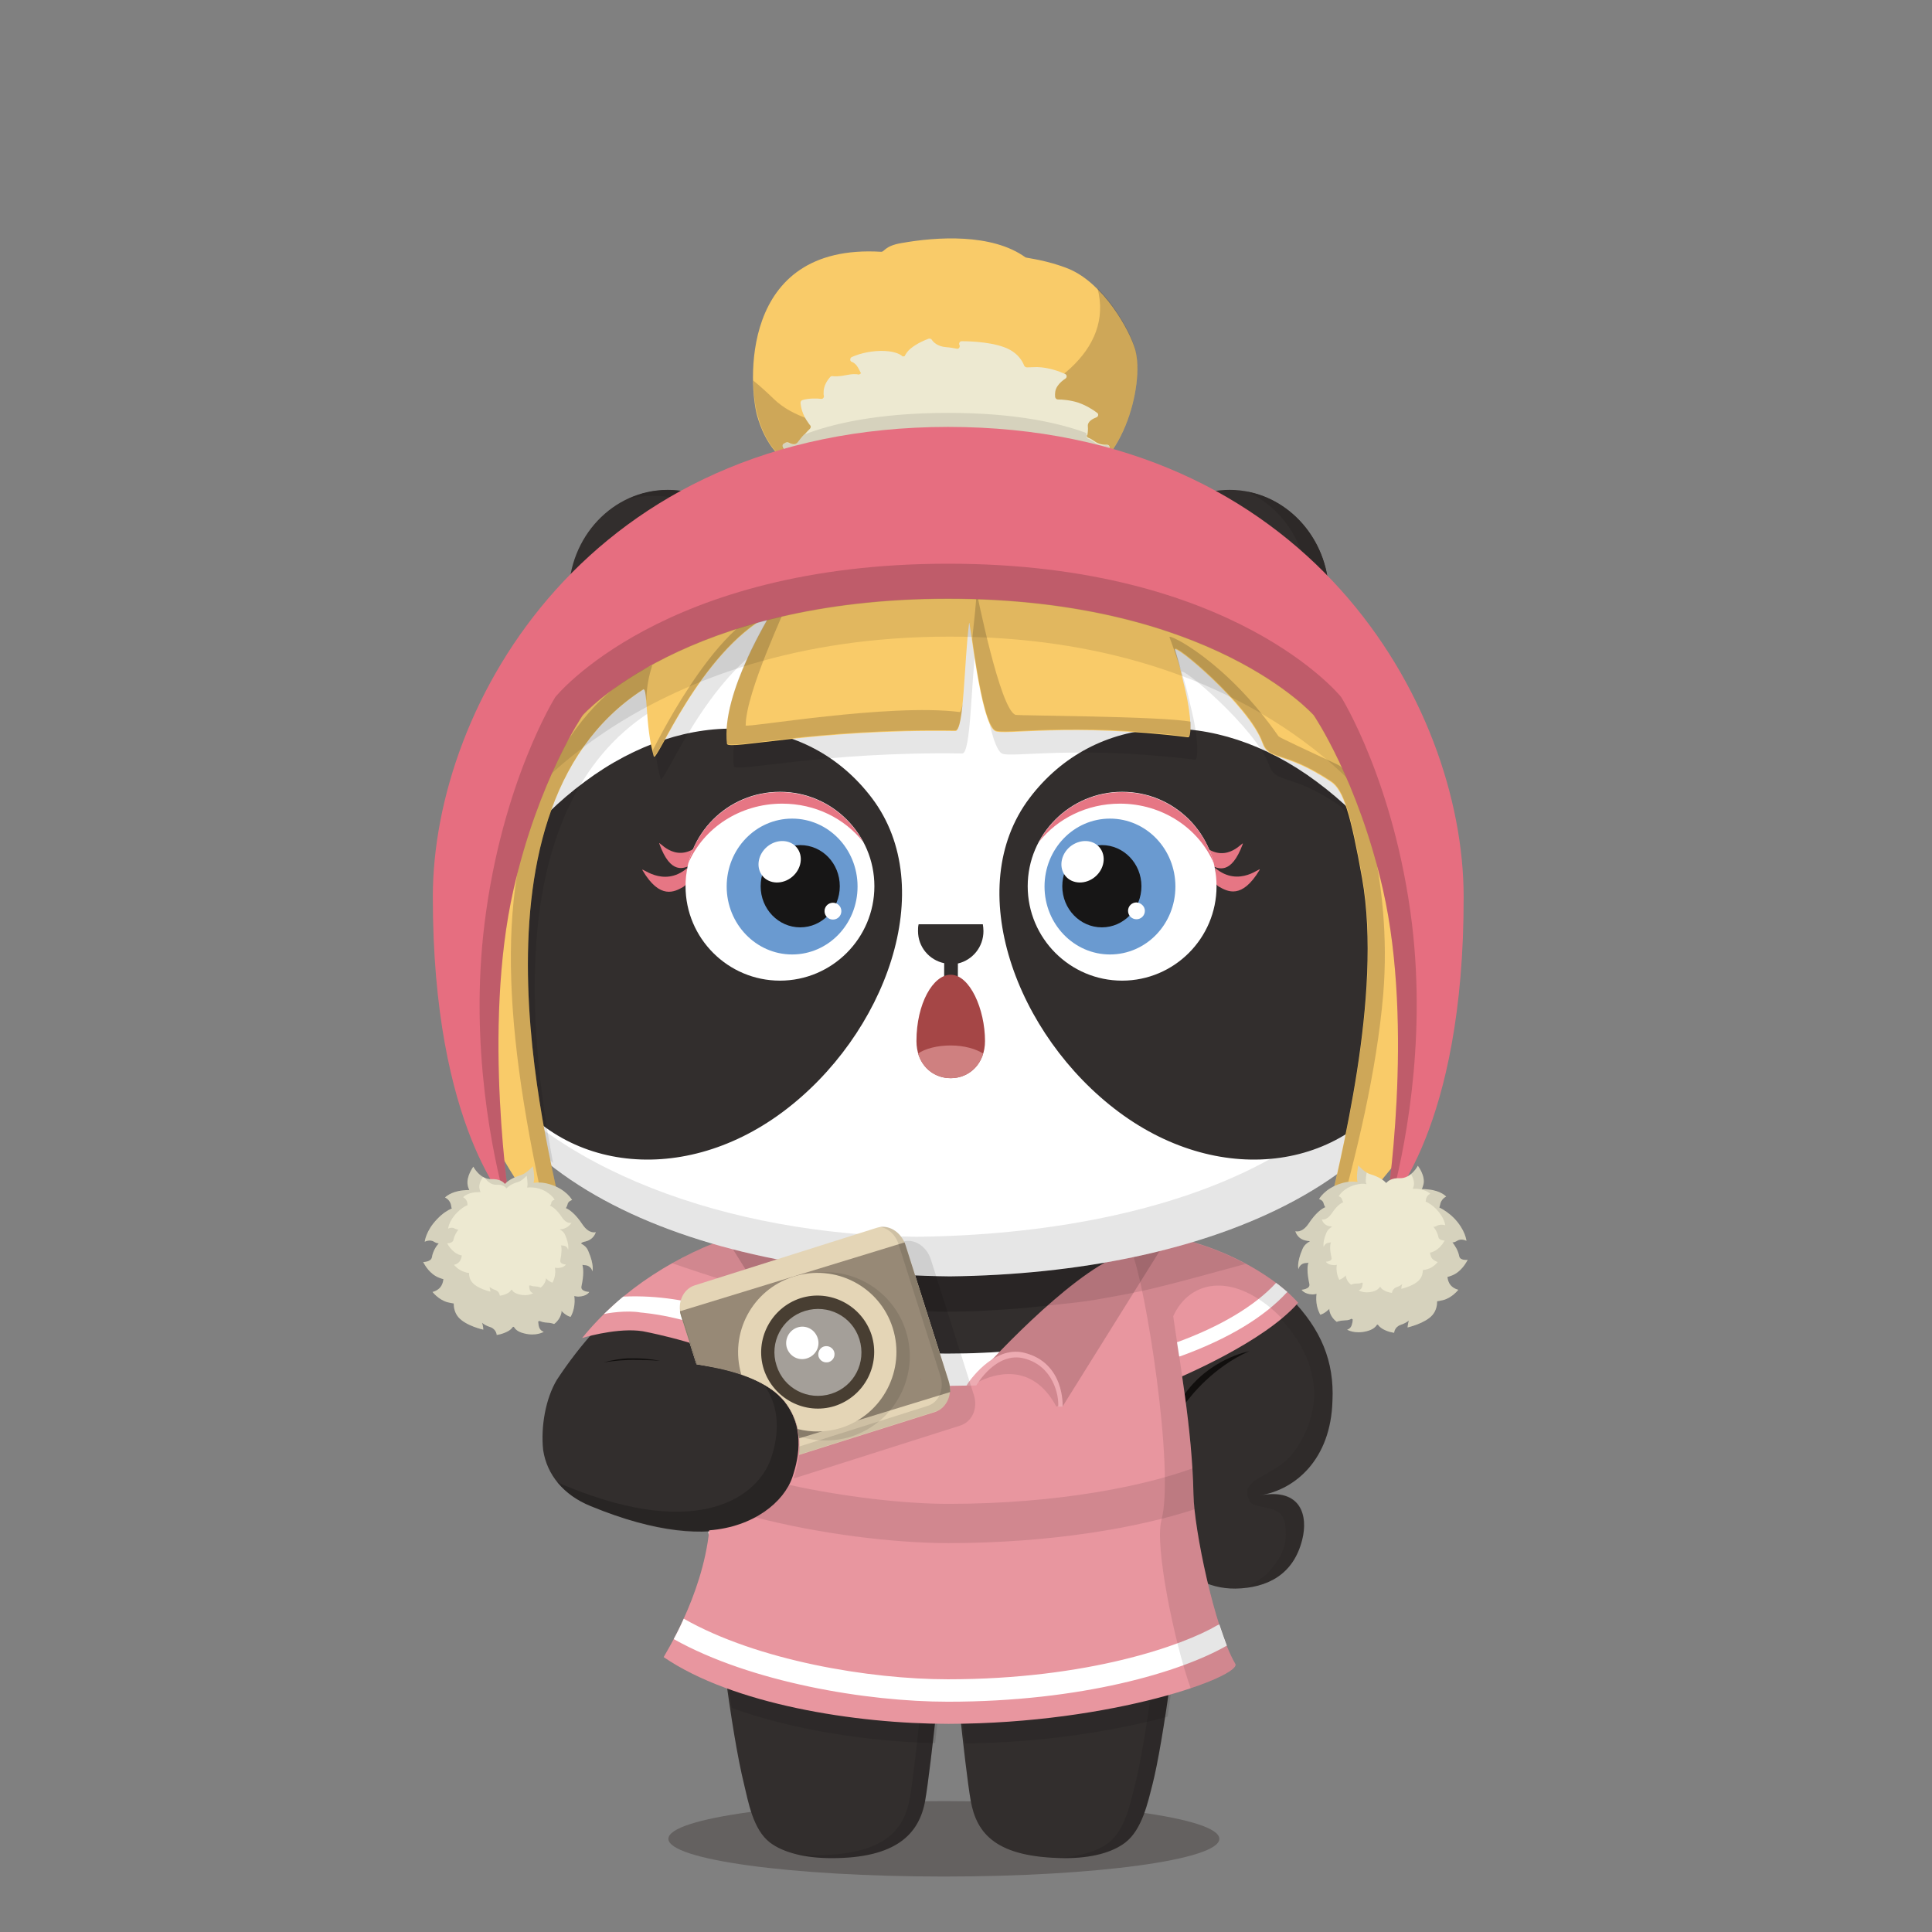 <svg version="1.1"  xmlns="http://www.w3.org/2000/svg" width="100%" height="100%" viewBox="0 0 620 620"><rect x="0" y="0" width="620" height="620" fill="#808080" stroke="none"/><g id="body"><path style="fill:#322E2D;" d="M414.1,416.5c-4.4-4.5-18.8-15.6-40-19.6l-7,1.1l0.1,1.4H251.7c0-1.6-0.1-2.6-0.1-2.6l-15.1-0.4  c-22.5,8.1-42.4,23-57.8,46.4l0,0c-3.6,6-5.2,15-4.4,22.5c1.2,8,6.6,14.5,15.2,18c42.5,17.6,61.2,3.4,65.4-9.2  c2.4-7.1,3.3-16.8-3.1-24.7c-1.6-2-3.9-3.7-6.3-5.1c2.1-4.8,3.4-10.6,4.3-16.5c14,4.1,33.1,6.6,54.1,6.6c27.7,0,51.9-4.4,65.6-10.9  l7.4,75.3c3.2,6.6,10.6,11.1,19.6,11c10.1-0.2,18.6-4.4,21.4-15.7c1.9-7.5-0.2-16.7-13.6-14.2c11.3-1.8,22.8-11.5,23.3-30.4  C428.2,436.9,424,426.6,414.1,416.5z"></path><path style="opacity:0.3;fill:#231815;enable-background:new    ;" d="M391.3,590.1c0,6.7-39.6,12.1-88.4,12.1s-88.4-5.4-88.4-12.1  c0-6.7,39.6-12.1,88.4-12.1S391.3,583.4,391.3,590.1z"></path><g>	<path style="fill:#322E2D;" d="M379.5,501.6c-0.8,17.9-6.2,57.7-9.7,71.2c-1.4,5.3-3.2,14.3-8.7,18.5c-4.2,3.2-10.8,5-19.4,5   c-21.9-0.2-28.3-7.7-30.2-18.5s-5.8-50.6-5.8-50.6L379.5,501.6z M228.9,497.8c0.9,19.6,5.7,57.9,9.9,74.9   c1.3,5.3,2.8,14.4,8.3,18.6c4.2,3.2,11.2,5,19.8,5c20.6,0,28.1-7.7,30-18.5s5.9-50.6,5.9-50.6L228.9,497.8z"></path></g><g style="opacity:0.1;">	<path d="M302.8,527.2l-73.9-29.4c0.4,9.8,1.9,24.3,3.7,38.5c8.3,3.9,28.6,10.9,68.2,11.5C301.9,536.8,302.8,527.2,302.8,527.2z"></path>	<path d="M307.8,547.8c36.4-0.2,57.5-5.7,68.1-9.8c1.8-13.6,3.2-27.6,3.6-36.4l-73.7,25.6C305.7,527.2,306.6,536.8,307.8,547.8z"></path></g><path style="opacity:0.1;enable-background:new    ;" d="M373.6,503.7c-1,18.7-6,56.2-9.4,69.2c-1.4,5.3-3,14.3-8.5,18.5  c-3.7,2.8-9.6,4.5-16.7,4.8c0.8,0,2.2,0.1,3.1,0.1c7.8,0,14.6-1.6,18.9-4.9c5.5-4.2,7.5-13.2,8.8-18.5c3.5-13.5,8.9-53.3,9.7-71.2  L373.6,503.7z"></path><path style="opacity:0.1;enable-background:new    ;" d="M297.6,526.3c0,0-3.7,39.8-5.6,50.6s-8.5,18.3-30.4,18.5  c-2.2,0-4.3-0.2-6.3-0.4c3.4,0.9,7.2,1.3,11.5,1.3c20.6,0.1,28.2-7.6,30.1-18.4s5.9-50.6,5.9-50.6L297.6,526.3z"></path><path style="fill:#FFFFFF;" d="M375.1,420.4c-11.9,8.2-39.2,14-71.1,14c-30.6,0-57.1-5.3-69.6-13.1c-1,5.4-2,11.5-3,17.8  c8.2,1.7,16,5.1,20.3,10.4c6.4,7.9,5.6,17.3,3.2,24.4c-2.6,7.9-11.2,16.8-27.6,17.6c2.4,23.5,18.3,35.8,77.5,35.8  c61.7,0,77.4-14.8,77.9-42.2C383,468.1,378.6,439.8,375.1,420.4z"></path><g style="opacity:0.3;">	<g style="opacity:0.2;">		<path d="M414.1,416.5c-4.4-4.5-18.8-15.6-40-19.6l-7,1.1l0.1,1.3c1.1-0.6,2.2-1,3.1-1.3c0.1,0,3.5,9.7,5.2,22    c0.1,0.8,0.2,1.5,0.3,2.3c5.1-11.3,18.4-14.2,32.5-1.6c13.6,12.2,18.5,29.5,6.8,45.4c-5.9,8-17.8,8.1-14.2,15.3    c1.2,3.6,10.3,0.5,11.5,7.6c0.6,4.8,0.5,9.2-5.6,15.8c-1.6,1.7-4.6,3.1-6.5,4.7c8.4-1.1,15.1-5.5,17.6-15.5    c1.9-7.5,0-16.7-13.4-14.2c11.3-1.8,22.6-11.5,23.1-30.4C428.1,436.9,424,426.6,414.1,416.5z"></path>	</g></g><path style="opacity:0.1;enable-background:new    ;" d="M241.7,399.4c-0.3-1.5-0.5-2.5-0.6-2.9l-4.6-0.1c-7,2.3-13.9,5.3-20.6,9.1  c9.4,3.2,26.1,9.2,36.5,10.6c3.5,0.5,7,1.3,10.5,1.7c4.7,0.6,9.4,1.1,14.2,1.6c4.8,0.4,9.5,0.7,14.3,1.1c1.3,0.1,2.5,0.1,3.8,0.2  c1.5,0.1,2.9,0.1,4.4,0.2c3,0.2,9.5,0,9.7,0c2.5-0.1,5-0.1,7.4-0.3c4.5-0.3,9-0.5,13.6-1c5-0.5,10-1,15-1.6c3.4-0.4,6.8-1,10.1-1.6  c2.1-0.4,4.3-0.8,6.4-1.2c2.6-0.5,5.2-1.1,7.8-1.7c6-1.4,19.2-5,29.4-7.8c-2.4-1.3-5.1-2.6-8-3.8l0,0c-0.9-0.4-1.9-0.7-2.8-1.1  c-0.1,0-0.2-0.1-0.3-0.1c-0.9-0.3-1.9-0.7-2.8-1c-0.1,0-0.3-0.1-0.4-0.1c-1-0.3-1.9-0.6-2.9-0.9c-0.1,0-0.3-0.1-0.4-0.1  c-1-0.3-2-0.5-3.1-0.8c-0.1,0-0.2,0-0.3-0.1c-1.1-0.3-2.7-0.6-3.9-0.8l-7,1.3l0.1,1.4H241.7V399.4z"></path><path style="opacity:0.8;fill:#090807;enable-background:new    ;" d="M203,436.4c3,0,6,0.1,8.9,0.3c-3.2-0.6-6.4-0.9-10.5-0.8  c-1.9,0.1-4.7,0.5-7.7,1.3C197.6,436.6,201,436.4,203,436.4z"></path><path style="opacity:0.2;enable-background:new    ;" d="M251.7,449.5c-1.8-2.2-4.3-4.2-7-5.7c6.1,7.8,5.1,17.1,2.8,24  c-4.2,12.6-23.2,26.5-65.3,9.3c-1.1-0.4-2.5-1-3.5-1.6c2.9,3.5,6.4,6,10.8,7.8c42.1,17.2,61.2,3.1,65.4-9.5  C257.3,466.9,258.1,457.5,251.7,449.5z"></path><path style="opacity:0.8;fill:#090807;enable-background:new    ;" d="M379.6,448.2c0.1,0.9,0.3,1.8,0.4,2.7  c2.1-3,9.4-12.2,20.9-17.3C400.8,433.7,387.9,435.9,379.6,448.2z"></path></g><g id="clothes"><g>		<path style="opacity:0.1;enable-background:new    ;" d="M380.1,501.6l-73.7,25.6c0,0,1.6,17.4,3.3,32.3c26.1-0.3,49.1-4.3,65-8.6   C377.2,534,379.6,513.2,380.1,501.6z"></path>	<path style="opacity:0.1;enable-background:new    ;" d="M234.8,548.1c19.8,7.2,44.3,10.8,65.3,11.3c1.7-14.9,3.3-32.2,3.3-32.2   l-73.9-29.4C230,510.4,232.2,530.7,234.8,548.1z"></path>	<path style="fill:#E8969F;" d="M415,416.4c-4.4-4.5-18.6-15.6-39.8-19.6l-7.5,1.2l4.6,46.7c7.6-3.1,33.3-14.1,44.3-26.6   C416.1,417.5,415.5,416.9,415,416.4z"></path>	<path style="fill:#FFFFFF;" d="M409.5,411.7c-6.7,7.3-17.8,14-32.2,19.2c-1.2,0.4-1.8,1.7-1.3,2.9c0.3,0.9,1.2,1.5,2.1,1.5   c0.3,0,0.5,0,0.8-0.1c15.4-5.6,26.9-12.6,34.2-20.6C412,413.7,410.9,412.7,409.5,411.7z"></path>	<g>		<path style="fill:#E8969F;" d="M246.9,423.5c0-0.1-4.9-25.2-5.2-27l-5.6-0.1c-18.3,6-36.4,17.1-49.3,33c2.5-0.8,13.6-3.7,20.9-1.9    c0,0,22.3,4.4,30.3,10.7C246,444.4,246.9,423.6,246.9,423.5z"></path>		<path style="fill:#FFFFFF;" d="M205.6,421.2c0,0,20.4,1.5,33.8,11.6l1.7-8.4c0,0-18.3-9.4-41.1-8.3c-2.2,1.8-4.2,3.7-6.2,5.6    C194.9,421.4,201.1,420.4,205.6,421.2z"></path>	</g>	<path style="fill:#E8969F;" d="M396.4,533.9c-6.7-11.4-13.2-43.3-13.4-54.2c-0.4-21.3-4.6-43.4-6.9-59.6c-1.1-7.8-2.9-14.6-4-18.5   l1.2-2l-1.7,0.4c-0.4-1.2-0.7-1.9-0.7-1.9c-2,0.6-4.6,2-7.6,3.8l-3.9,0.9c-16.9,6.8-42.8,35.2-47.7,40.8c-4.2,3.8-6.8,6.2-6.7,6   c0,0-6.7-5.8-15.9-13.5c-10.1-10.7-28-28.2-40.8-33.3l-3.2-0.7c-3.4-2-5.6-2.8-5.8-1.6c0,0.1,0,0.1,0,0.2l-4.9-1.1l3.7,5.9   c-1.9,7-5.4,19.6-8,33.4c8.2,1.6,16.9,5.1,21.5,10.7c6.4,7.9,5.1,17.3,2.7,24.4c-2.7,8-12.4,16-26.7,17.1   c-2.2,21.5-14.8,40.6-14.6,40.7c22.1,15.1,61.4,21.4,91.4,21.4C357.7,553.1,398.7,537.8,396.4,533.9z"></path>	<path style="fill:#FFFFFF;" d="M304.2,546.1c43,0,74.9-9.6,89.5-18c-0.8-2.1-1.6-4.4-2.4-6.8c-0.2,0.1-0.5,0.2-0.7,0.3   c-10.9,6.4-41.4,17.3-86.4,17.3c-25.2,0-61.1-6-84.7-19.4h-0.1c-1.1,2.5-2.2,4.7-3.2,6.5C241,539.9,278.2,546.1,304.2,546.1z"></path>	<path style="opacity:0.1;enable-background:new    ;" d="M383,479.7c-0.1-2.8-0.2-5.6-0.3-8.5c-15,5.5-42.6,11.4-78.4,11.4   c-14.4,0-33.8-2.3-51.1-6.1c-2.1,3.9-5.7,7.6-10.9,10.4c20.4,5.3,44.2,8.3,62.1,8.3c33.1,0,61.2-5,79.1-10.9   C383.1,482.5,383,480.9,383,479.7z"></path>	<polygon style="fill:#E8969F;" points="300.7,444.8 313.2,444.6 313.2,455.7 299.6,453.8 294.9,446.2 294.9,445  "></polygon>	<path style="opacity:0.15;enable-background:new    ;" d="M373.3,399.6l-32.4,51.9l-1.9-7l-3-5l-4.5-3.2l-6.5-1.6l-5.3,2.6l-3,1.6   c0,0-2.5,3.5-2.7,3.5c-0.2,0.1-3.2,2.2-3.2,2.2s29.8-34.3,48.6-41.8"></path>	<path style="fill:#E8969F;" d="M310.2,444.6c0.4-0.8,8.5-12.9,18.4-10.5c13.2,3.2,12.4,17.3,12.4,17.3h-1.4   c0.3-3.4-1.5-12.9-10.7-15.4c-9.2-2.6-15.6,8.6-15.6,8.6l-3.1,0.1L310.2,444.6z"></path>	<path style="opacity:0.1;enable-background:new    ;" d="M328.9,436c-7.3-2.1-12.9,4.6-14.8,7.4c4.6-2.3,17-6.7,24.9,8   c0,0,0.3-0.1,0.6-0.2C339.8,447.6,337.9,438.5,328.9,436z"></path>	<path style="fill:#E997A0;" d="M339.6,451.4h1.4c0,0,0-0.4,0-1c-0.5,0.4-1,0.7-1.4,0.8C339.6,451.3,339.6,451.3,339.6,451.4z"></path>	<path style="opacity:0.15;enable-background:new    ;" d="M234.4,399.6l32.4,51.9l1.9-7l3-5l4.5-3.2l6.5-1.6l5.3,2.6l3,1.6   c0,0,2.5,3.5,2.7,3.5c0.2,0.1,3.2,2.2,3.2,2.2s-29.8-34.3-48.6-41.8"></path>	<path style="fill:#E8969F;" d="M297.6,444.6c-0.4-0.8-8.5-12.9-18.4-10.5c-13.2,3.2-12.4,17.3-12.4,17.3h1.4   c-0.3-3.4,1.5-12.9,10.7-15.4c9.2-2.6,15.6,8.6,15.6,8.6l3,0.1L297.6,444.6z"></path>	<path style="opacity:0.2;fill:#FFFFFF;enable-background:new    ;" d="M310.2,444.6c0.4-0.8,8.5-12.9,18.4-10.5   c13.2,3.2,12.4,17.3,12.4,17.3h-1.4c0.3-3.4-1.5-12.9-10.7-15.4c-9.2-2.6-15.6,8.6-15.6,8.6l-3.1,0.1L310.2,444.6z"></path>	<path style="opacity:0.2;fill:#FFFFFF;enable-background:new    ;" d="M297.6,444.6c-0.4-0.8-8.5-12.9-18.4-10.5   c-13.2,3.2-12.4,17.3-12.4,17.3h1.4c-0.3-3.4,1.5-12.9,10.7-15.4c9.2-2.6,15.6,8.6,15.6,8.6l3,0.1L297.6,444.6z"></path>	<path style="opacity:0.1;enable-background:new    ;" d="M278.9,436c-9,2.5-10.9,11.6-10.7,15.2c0.4,0.1,0.6,0.2,0.6,0.2   c7.9-14.7,20.3-10.3,24.9-8C291.8,440.6,286.2,433.9,278.9,436z"></path>	<path style="fill:#E997A0;" d="M266.8,451.4h1.4c0-0.1,0-0.1,0-0.2c-0.4-0.2-0.9-0.4-1.4-0.8C266.8,451,266.8,451.4,266.8,451.4z"></path>	<g style="opacity:0.1;">		<path d="M415,416.4c-4.4-4.5-18.6-15.6-39.8-19.6l-7.5,1.2l0.1,1.3l0,0c-1.4,0.7-2.9,1.6-4.6,2.6c4.3,9.6,13.9,70.1,9.5,86    c-2.2,8.2,4.1,39,9.4,53.9c9.8-3.3,15.1-6.4,14.3-7.9c-6.7-11.4-13.2-43.3-13.4-54.2c-0.4-20.4-4.2-41.3-6.5-57.3l0,0    c5.1-11.3,18.4-14.2,32.5-1.6c0.9,0.8,1.7,1.6,2.5,2.4c1.9-1.6,3.7-3.3,5.2-5C416.1,417.5,415.5,416.9,415,416.4z"></path>	</g>	<path style="opacity:0.1;enable-background:new    ;" d="M242.3,399.3c-0.3-1.5-0.5-2.5-0.6-2.9l-5.3-0.1c-7,2.3-14,5.3-20.7,9.1   c9.4,3.2,27,9.2,37.4,10.6c3.5,0.5,7,1.3,10.5,1.7c4.7,0.6,9.4,1.1,14.2,1.6c4.8,0.4,9.5,0.7,14.3,1.1c1.3,0.1,2.5,0.1,3.8,0.2   c1.5,0.1,2.9,0.1,4.4,0.2c3,0.2,9.5,0,9.7,0c2.5-0.1,5-0.1,7.4-0.3c4.5-0.3,9-0.5,13.6-1c5-0.5,10-1,15-1.6c3.4-0.4,6.8-1,10.1-1.6   c2.1-0.4,4.3-0.8,6.4-1.2c2.6-0.5,5.2-1.1,7.8-1.7c6-1.4,19.2-5,29.4-7.8c-2.4-1.3-5.1-2.6-8-3.8l0,0c-0.9-0.4-1.9-0.7-2.8-1.1   c-0.1,0-0.2-0.1-0.3-0.1c-0.9-0.3-1.9-0.7-2.8-1c-0.1,0-0.3-0.1-0.4-0.1c-1-0.3-1.9-0.6-2.9-0.9c-0.1,0-0.3-0.1-0.4-0.1   c-1-0.3-2-0.5-3.1-0.8c-0.1,0-0.2,0-0.3-0.1c-1.1-0.3-2.2-0.5-3.4-0.7l-7.5,1.2l0.1,1.4H242.3V399.3z"></path></g></g><g id="ear"><path style="fill:#322E2D;" d="M394.6,224.6c-17.6,0-31.8-15.1-31.8-33.7s14.2-33.7,31.8-33.7c17.6,0,31.8,15.1,31.8,33.7  S412.2,224.6,394.6,224.6L394.6,224.6z"></path><path style="fill:#2D2928;" d="M400.2,157.8c11.4,5.1,19.4,17.1,19.4,31c0,18.6-14.2,33.7-31.8,33.7c-1.9,0-3.8-0.2-5.6-0.5  c3.8,1.7,8,2.7,12.5,2.7c17.6,0,31.8-15.1,31.8-33.7C426.5,174.4,415.1,160.6,400.2,157.8z"></path><path style="fill:#322E2D;" d="M214.3,224.6c-17.6,0-31.8-15.1-31.8-33.7s14.2-33.7,31.8-33.7s31.8,15.1,31.8,33.7  S231.8,224.6,214.3,224.6L214.3,224.6z"></path><path style="fill:#2D2928;" d="M214.3,157.3c-4.6,0-8.9,1-12.8,2.9c2.6-0.7,5.3-1.1,8.1-1.1c17.6,0,31.8,15.1,31.8,33.7  c0,13.8-7.8,25.6-19,30.8c13.6-3.8,23.7-16.9,23.7-32.6C246.1,172.4,231.8,157.3,214.3,157.3z"></path></g><g id="head"><g>	<path style="fill:#FFFFFF;" d="M416.6,200.4c-25.7-23.6-59-35.5-111.8-35.2c-52.8-0.3-86.1,11.6-111.8,35.2   c-31.5,28.9-47.7,71.9-48.2,109.2c-1,68.9,78.4,99.1,160,100c81.6-0.9,161-31.1,160-100C464.2,272.3,448.1,229.3,416.6,200.4z"></path>	<path style="opacity:0.1;enable-background:new    ;" d="M416.6,200.4c-6.2-5.7-12.9-10.7-20.2-15.1c1.5,1.2,2.9,2.4,4.4,3.7   c35.5,30.5,53,72.3,53.5,109.6c1,68.9-78.6,97.4-160.2,98.3c-60-0.7-118.4-21.2-144.8-59.4c17.9,49.2,85.9,71.3,155.5,72.1   c81.6-0.9,161-31.1,160-100C464.2,272.3,448.1,229.3,416.6,200.4z"></path></g></g><g id="eye_rim"><g>		<path style="fill:#322E2D;" d="M279.8,256.1c21.8,28.8,4.4,76.2-28.7,100.8c-33.1,24.6-74.2,18.8-91.8-13.1s-4.8-68.3,28.3-92.9   C220.7,226.2,259,228.6,279.8,256.1L279.8,256.1z"></path>	<path style="fill:#322E2D;" d="M330.4,256.1c-21.8,28.8-4.4,76.2,28.7,100.8c33.1,24.6,74.2,18.8,91.8-13.1   c17.6-31.9,4.8-68.3-28.3-92.9C389.5,226.2,351.2,228.6,330.4,256.1L330.4,256.1z"></path></g></g><g id="eye_ball"><path style="fill-rule:evenodd;clip-rule:evenodd;fill:#E67684;" d="M390.1,282c-0.1,0-0.5,1.6,1,2.5c2.8,1.6,7.4,4.2,13.1-5.3  c0.9-1.6-6.4,6-14.3-0.7"></path><path style="fill-rule:evenodd;clip-rule:evenodd;fill:#E67684;" d="M387.2,275.1c-0.1,0-0.2,1.6,1.1,2.4c2.6,1.4,6.8,3.4,10.5-6.6  c0.6-1.7-4.7,6.6-12.2,0.8"></path><path style="fill-rule:evenodd;clip-rule:evenodd;fill:#FFFFFF;" d="M390.4,284.4c0,16.7-13.6,30.3-30.3,30.3  c-16.7,0-30.3-13.6-30.3-30.3c0-16.7,13.6-30.3,30.3-30.3C376.9,254.1,390.4,267.6,390.4,284.4z"></path><path style="fill-rule:evenodd;clip-rule:evenodd;fill:#6A9AD0;" d="M377.2,284.5c0,12.1-9.4,21.8-21,21.8c-11.6,0-21-9.8-21-21.8  c0-12.1,9.4-21.8,21-21.8C367.8,262.7,377.2,272.4,377.2,284.5z"></path><path style="fill-rule:evenodd;clip-rule:evenodd;fill:#171616;" d="M366.3,284.4c0,7.3-5.7,13.2-12.7,13.2c-7,0-12.7-5.9-12.7-13.2  c0-7.3,5.7-13.2,12.7-13.2C360.6,271.2,366.3,277.1,366.3,284.4z"></path><path style="fill-rule:evenodd;clip-rule:evenodd;fill:#FFFFFF;" d="M352.9,272c2.2,2.7,1.5,6.9-1.5,9.4c-3,2.5-7.3,2.4-9.5-0.3  c-2.2-2.7-1.5-6.9,1.5-9.4C346.5,269.2,350.7,269.3,352.9,272z"></path><path style="fill-rule:evenodd;clip-rule:evenodd;fill:#FFFFFF;" d="M367.4,292.3c0,1.5-1.2,2.7-2.7,2.7c-1.5,0-2.7-1.2-2.7-2.7  c0-1.5,1.2-2.7,2.7-2.7C366.2,289.7,367.4,290.9,367.4,292.3z"></path><path style="fill-rule:evenodd;clip-rule:evenodd;fill:#E67684;" d="M359.4,257.9c13.6,0,25.3,7.9,30.1,19.1  c-3.3-13.1-15.2-22.8-29.4-22.8c-11.6,0-21.6,6.5-26.7,16C339.3,262.7,348.8,257.9,359.4,257.9z"></path><path style="fill-rule:evenodd;clip-rule:evenodd;fill:#E67684;" d="M220.5,278.6c-7.8,6.6-15.2-0.9-14.3,0.7  c5.6,9.5,10.3,6.9,13.1,5.3c1.5-0.9,1-2.4,1-2.5"></path><path style="fill-rule:evenodd;clip-rule:evenodd;fill:#E67684;" d="M223.8,271.6c-7.5,5.8-12.8-2.5-12.2-0.8c3.6,10,7.9,8,10.5,6.6  c1.3-0.7,1.2-2.3,1.1-2.4"></path><path style="fill-rule:evenodd;clip-rule:evenodd;fill:#FFFFFF;" d="M220,284.4c0,16.7,13.6,30.3,30.3,30.3  c16.7,0,30.3-13.6,30.3-30.3c0-16.7-13.6-30.3-30.3-30.3C233.5,254.1,220,267.6,220,284.4z"></path><path style="fill-rule:evenodd;clip-rule:evenodd;fill:#6A9AD0;" d="M275.2,284.5c0,12.1-9.4,21.8-21,21.8c-11.6,0-21-9.8-21-21.8  c0-12.1,9.4-21.8,21-21.8C265.8,262.7,275.2,272.4,275.2,284.5z"></path><path style="fill-rule:evenodd;clip-rule:evenodd;fill:#171616;" d="M269.5,284.4c0,7.3-5.7,13.2-12.7,13.2c-7,0-12.7-5.9-12.7-13.2  c0-7.3,5.7-13.2,12.7-13.2C263.9,271.2,269.5,277.1,269.5,284.4z"></path><path style="fill-rule:evenodd;clip-rule:evenodd;fill:#FFFFFF;" d="M255.7,272c2.2,2.7,1.5,6.9-1.5,9.4c-3,2.5-7.3,2.4-9.5-0.3  c-2.2-2.7-1.5-6.9,1.5-9.4C249.2,269.2,253.5,269.3,255.7,272z"></path><path style="fill-rule:evenodd;clip-rule:evenodd;fill:#FFFFFF;" d="M270,292.4c0,1.5-1.2,2.7-2.7,2.7c-1.5,0-2.7-1.2-2.7-2.7  c0-1.5,1.2-2.7,2.7-2.7C268.8,289.7,270,290.9,270,292.4z"></path><path style="fill-rule:evenodd;clip-rule:evenodd;fill:#E67684;" d="M251,257.9c-13.6,0-25.3,7.9-30.1,19.1  c3.3-13.1,15.2-22.8,29.4-22.8c11.6,0,21.6,6.5,26.7,16C271.1,262.7,261.7,257.9,251,257.9z"></path></g><g id="nose_mouth"><g>		<path style="fill:#322E2D;" d="M315.6,298.8c0-0.8-0.1-1.5-0.2-2.2h-20.6c-0.2,0.7-0.2,1.5-0.2,2.2c0,5.1,3.6,9.3,8.4,10.3   l-0.1,31.1c0,1.2,1,2.3,2.2,2.3l0,0c1.2,0,2.2-1,2.2-2.2l0.1-31.1C312.1,308.1,315.6,303.9,315.6,298.8z"></path>	<path style="fill:#A54646;" d="M316.1,334.1c0,7.1-4.9,11.9-11,11.9s-11-4.7-11-11.9c0-12,5.3-21.3,11-21.3   C311.2,312.8,316.1,323.8,316.1,334.1z"></path>	<path style="fill:#CF8080;" d="M305.1,335.5c-4.3,0-8.2,1-10.5,2.6c1.5,4.9,5.6,7.9,10.5,7.9c4.8,0,9-3,10.4-7.9   C313.2,336.6,309.4,335.5,305.1,335.5z"></path></g></g><g id="hair"><path style="opacity:0.1;enable-background:new    ;" d="M464.1,319.4c1-8.7,0.8-17.3-0.3-25.9c-1-7.6-5.2-24.9-9.2-35.6  c-3.5-10.5-8.3-20.3-14.1-29.6c-5.7-9.1-12.3-17.5-20-25.1c-7.6-7.5-15.9-14-25.1-19.3c-8.9-5.1-18.2-9.3-28.1-12.1  c-5.9-1.7-11.8-3-17.8-3.9c-5.3-0.8-10.7-1.6-16-2.2c-4.6-0.5-9.3-0.7-14-1.1c-2.6-0.2-5.2-0.3-7.9-0.4c-0.2,0-10.3-0.2-14.9,0  c-5.2,0.3-10.5,0.5-15.7,0.9c-3.7,0.3-7.4,0.7-11.1,1.1c-7,0.9-14,2.1-20.9,3.6c-9.5,2.1-18.5,5.5-27.3,9.7  c-10.7,5.2-20.3,11.8-29.1,19.8c-8.1,7.3-15.1,15.5-21.2,24.6c-4.3,6.4-8.1,13-11.4,20c-5.3,10.4-11,31.9-11.9,35.7  c-2.4,9.4-3.7,18.9-3.7,28.6c0,9.3,1.3,18.5,4.3,27.4c2.2,6.4,5.2,12.3,9.2,17.7c1.3,1.7,2.8,3.3,4.2,4.9c0.7,0.8,1.6,1.6,2.3,2.5  c4,4.6,8.4,8.8,13.1,12.5c-7.5-39.3-16.1-114.3,31.1-144.7c1.5-0.9,0.6,11.8,3.4,21.4c0.8,2.7,14.5-33.1,37.2-45.3  c0.7-0.4-15.7,24.9-13.7,41.3c0.3,2.2,28.4-4.8,73.3-4.1c2.8,0,2.8-22.5,4.4-34.7c0.2-1.9,3.6,32,8.3,34.7c2.6,1.5,24.3-2.7,62,2  c1,0.1,1.2-6-0.9-15c-2.2-9.4-1.9-8.1-3.4-13c-0.9-2.9,23.8,17.8,28.1,29.8c2.2,6.1,6.7,2.3,22,12.5c4,2.6,6.4,10.7,10,30.9  c4.5,25.4-0.3,57.3-5.2,81.6c7.5-6.5,13.2-12.8,14.1-13.8c2.4-2.6,4.5-5.5,6.3-8.6C460,339.4,462.9,329.7,464.1,319.4z"></path><path style="fill:#F9CB69;" d="M464.4,258.2c-22.9-84.8-87.9-98.4-110.3-102.7c-0.2,0-4.7-0.7-11.2-1.4  c16.9-1.9,24.6-30.6,21.4-41.9c-1.8-6.3-10.2-21.3-21.3-25.9c-6.8-2.8-13.6-3.5-13.9-3.7c-10.8-7.8-28.6-6.6-39.8-4.6  c-5.4,0.9-5.4,2.8-6.5,2.8c-46.1-2.8-42.4,43.5-39.8,52.7c2.5,8.6,7.1,15.2,16.8,18.8c-40.7,7.9-96.4,34.6-115.6,105.9  c-17.2,64,16.5,117.6,35.2,138.9c0.1,0.1,1.2-4.7,0.9-7.1c-1.6-12.1-35.9-128.8,26.1-168.7c1.5-0.9,0.6,11.8,3.4,21.4  c0.8,2.7,14.5-33.1,37.2-45.3c0.7-0.4-15.7,24.9-13.7,41.3c0.3,2.2,28.4-4.8,73.3-4.1c2.8,0,2.8-22.5,4.4-34.7  c0.2-1.9,3.6,32,8.3,34.7c2.6,1.5,24.3-2.7,62,2c1,0.1,1.2-6-0.9-15c-2.2-9.4-1.9-8.1-3.4-13c-0.9-2.9,23.8,17.8,28.1,29.8  c2.2,6.1,6.7,2.3,22,12.5c4,2.6,6.4,10.7,10,30.9c6.7,37.9-7.2,90.6-11.5,110.4c-3,13.6,12.1-6.8,20.5-16.8  C461.2,357.1,477.7,307.5,464.4,258.2z"></path><g style="opacity:0.2;">	<path style="fill:#231815;" d="M270.4,154.6l66.3-1.1c21.2,5.5,31.2-28.8,27.6-41.5c-1.2-4.4-5.7-13.1-12.1-19.5   c10.5,40-80.9,57.8-103.8,35.6c-2.5-2.4-4.7-4.4-6.7-6c0.1,5,0.8,9,1.4,11.1C246.2,144.7,253.3,152.4,270.4,154.6z"></path>	<path style="fill:#231815;" d="M429.3,245.4c-9.4-4.4-18.7-8.7-19-9.1c-16.8-24.2-35.6-33.2-35-31.8c1.4,3.7,2.7,7.5,3.8,11   c-0.8-3.2-1-3.6-2-7.1c-0.9-2.9,23.8,17.8,28.1,29.8c2.2,6.1,6.7,2.3,22,12.5c4,2.6,6.4,10.7,10,30.9c6.7,37.9-7.2,90.6-11.5,110.4   c-1,4.8,0.2,5.3,2.5,3.7c7.2-25.3,13.6-52,15.7-76.7C446.9,282.7,436.1,248.5,429.3,245.4z"></path>	<path style="fill:#231815;" d="M209.2,213.5c-12.5,5.1-24.9,17.7-33.6,35.8c-16.8,34.5-14.3,80.5,0.2,143.4c1.3,1.6,2.5,3,3.6,4.3   c0.1,0.1,1.2-4.7,0.9-7.1c-1.6-12.1-35.9-128.8,26.1-168.7c0.5-0.3,0.8,1.2,1,3.7C207.6,216.8,209.7,213.3,209.2,213.5z"></path>	<path style="fill:#231815;" d="M325.9,229.4c-5-1.6-12.5-39.8-12.5-39.3c-0.1,2.6-0.7,8.6-1.4,15c1.3,9.3,4,27.4,7.4,29.3   c2.6,1.5,24.3-2.7,62,2c0.5,0.1,0.8-1.7,0.7-4.8C372.2,229.8,327,229.7,325.9,229.4z"></path>	<path style="fill:#231815;" d="M308,228.5c-22.7-2.9-68.7,5.2-68.7,4.3c0-10.6,13.3-38.4,13-38.5c-19.2-1.1-40.8,42.6-42.9,46.6   c0.1,0.5,0.3,1.1,0.4,1.6c0.8,2.7,14.5-33.1,37.2-45.3c0.7-0.4-15.7,24.9-13.7,41.3c0.3,2.2,28.4-4.8,73.3-4.1   c1.1,0,1.8-3.5,2.3-8.5C308.6,227.5,308.2,228.5,308,228.5z"></path></g></g><g id="hair_decor"><g>	<path style="fill:#EDE9D1;" d="M348.9,139.7c0,0.1,0,0.1,0,0.2v0.1v-0.1c0.2-1,0.3-2,0.2-3.2c-0.1-1.4,1.5-2.3,2.8-2.8   c0.6-0.2,0.7-1.1,0.2-1.4c-1.3-1-3.5-2.4-6.1-3.3c-2.5-0.8-5-1-6.5-1c-0.4,0-0.8-0.3-0.9-0.8c-0.1-1.2,0-2.3,0.7-3.4   s1.7-1.9,2.6-2.5c0.6-0.4,0.5-1.2-0.1-1.5c-1.8-0.8-5.2-2.1-9-2.2c-1.2,0-2.3,0.1-3.2,0.1c-0.4,0-0.7-0.2-0.9-0.5   c-0.7-1.8-2.1-3.8-4.7-5.2c-4.5-2.4-12.3-2.7-15.4-2.7c-0.6,0-1,0.7-0.7,1.2l0,0c0.3,0.6-0.2,1.4-0.9,1.2c-1-0.2-2.1-0.4-3.4-0.5   c-2.7-0.2-4.1-1.6-4.6-2.4c-0.2-0.3-0.6-0.4-1-0.3c-1.1,0.4-3.6,1.4-5.7,3.1c-1,0.8-1.6,1.7-2,2.5c-0.2,0-0.4,0.1-0.6,0.1   c-1-0.9-3-1.8-7-1.8c-4.5,0.1-7.6,1.2-9.4,2c-0.6,0.3-0.6,1.3,0,1.5s1.1,0.6,1.6,1.2c0.6,0.8,1,1.7,1.4,2.5   c-0.2,0.1-0.4,0.3-0.6,0.4c-1-0.2-2.3-0.2-3.7,0.1c-2.9,0.6-4.3,0.5-4.9,0.4c-0.3,0-0.5,0.1-0.7,0.3c-0.7,0.8-2.2,2.7-2.1,5.2   c0,0.3,0,0.6,0.1,0.8c0.1,0.6-0.4,1.1-0.9,1c-0.4,0-0.8-0.1-1.2-0.1c-2.3-0.1-4,0.2-4.8,0.5c-0.4,0.1-0.6,0.5-0.6,0.9   c0.1,1.2,0.5,3.7,2.5,6.4c0.2,0.3,0.4,0.6,0.6,0.8c0.3,0.3,0.2,0.8-0.1,1.1c-0.5,0.5-1.1,1.1-1.6,1.7l0,0c-0.1,0-0.2,0.1-0.3,0.2   c-0.7,0.7-1.3,1.5-2,2.4c-0.7,1-1.9,0.7-3,0.1c-0.2-0.1-0.5-0.1-0.8,0c-0.2,0.1-0.5,0.3-0.7,0.4c-0.4,0.2-0.5,0.7-0.3,1.1   c0.4,0.8,1.1,1.8,2.2,2.9c1.9,1.9,3.7,2.4,5.1,2.6c0.4,0,0.7,0.3,0.8,0.7c0,0.4,0.1,0.8,0.1,1.1c0.1,0.5-0.3,0.9-0.7,0.9   c-0.3,0-0.6,0.1-0.9,0.1c-0.4,0.1-0.8,0.1-1.1,0.1c-0.8,0-1.1,1.1-0.4,1.5c7.1,5,20.8,10.1,47.4,10.1c19.3,0,31.9-2.8,40-6.4   c0.2-0.1,0.4-0.3,0.5-0.5c0.3-0.8,0.5-1.6,0.8-2.4c0.1-0.2,0.2-0.4,0.5-0.5c1-0.4,1.9-0.9,2.8-1.5c4.9-3.1,6.9-6.5,7.7-8.3   c0.3-0.6-0.2-1.2-0.8-1.2c-1.1,0.1-2.6-0.1-4.1-1.2c-0.6-0.4-1.2-0.8-1.8-1c-0.4-0.1-0.6-0.5-0.5-0.9L348.9,139.7z"></path>	<path style="opacity:0.1;enable-background:new    ;" d="M351,141.8c-0.6-0.4-1.2-0.8-1.8-1c-0.4-0.1-0.6-0.5-0.5-0.9   c0-0.1,0-0.1,0-0.2c0.1-0.4-0.1-0.8-0.5-0.9c-8.3-3-22.1-6.3-43.9-6.3c-23.2,0-37.8,3.7-46.1,6.9c-0.1,0-0.2,0.1-0.3,0.2   c-0.7,0.7-1.3,1.5-2,2.4c-0.7,1-1.9,0.7-3,0.1c-0.2-0.1-0.5-0.1-0.8,0c-0.2,0.1-0.5,0.3-0.7,0.4c-0.4,0.2-0.5,0.7-0.3,1.1   c0.4,0.8,1.1,1.8,2.2,2.9c1.9,1.9,3.7,2.4,5.1,2.6c0.4,0,0.7,0.3,0.8,0.7c0,0.4,0.1,0.8,0.1,1.1c0.1,0.5-0.3,0.9-0.7,0.9   c-0.3,0-0.6,0.1-0.9,0.1c-0.4,0.1-0.8,0.1-1.1,0.1c-0.8,0-1.1,1.1-0.4,1.5c7.1,5,20.8,10.1,47.4,10.1c19.3,0,31.9-2.8,40-6.4   c0.2-0.1,0.4-0.3,0.5-0.5c0.3-0.8,0.5-1.6,0.8-2.4c0.1-0.2,0.2-0.4,0.5-0.5c1-0.4,1.9-0.9,2.8-1.5c4.9-3.1,6.9-6.5,7.7-8.3   c0.3-0.6-0.2-1.2-0.8-1.2C354,143.1,352.5,142.9,351,141.8z"></path></g><path style="opacity:0.1;enable-background:new    ;" d="M165.4,260.6c0,0,40.3-56.3,139.3-56.3c99.1,0,137.2,56.3,137.2,56.3  l0.3-19.8c0,0-34.4-53.1-137.6-53.1S167,241.9,167,241.9L165.4,260.6L165.4,260.6z"></path><path style="fill:#E66E80;" d="M138.9,287.6c-0.1,74.9,24.8,99.8,24.8,99.8s-9.1-57.2,1.1-102c8-35.2,22.2-55.9,22.2-55.9  s32.9-37.4,117.3-37.4s117.3,37.4,117.3,37.4s14.2,20.8,22.2,55.9c10.2,44.7,1.1,102,1.1,102s25-24.9,24.8-99.8  C469.6,225.9,419.5,137,304.2,137C189,137.1,139,226,138.9,287.6L138.9,287.6z"></path><path style="opacity:0.2;fill:#231815;enable-background:new    ;" d="M453.1,296.3c-5.6-45.3-22.7-72.6-22.7-72.6  s-34.2-42.8-126.1-42.8c-91.8,0-126.1,42.8-126.1,42.8s-17.1,27.3-22.7,72.6c-4.9,39.5,2.7,74.6,6.7,89.4c1,1.2,1.5,1.8,1.5,1.8  s-9.1-57.2,1.1-102c8-35.2,22.2-55.9,22.2-55.9s32.9-37.4,117.3-37.4s117.3,37.4,117.3,37.4s14.2,20.8,22.2,55.9  c10.2,44.7,1.1,102,1.1,102s0.5-0.5,1.4-1.7C450.3,371.1,457.9,335.9,453.1,296.3z"></path><g>	<g>		<path style="fill:#EDE9D1;" d="M187.9,398.4c2.8-0.7,3.3-3,3.3-3s-2.1,0.8-4.3-2.5s-4.1-4.7-5.3-5.2c0.2-0.3,0.4-0.7,0.5-1.1    c0.2-1.2,1.5-1.5,1.5-1.5s-1.8-3.4-7-5c-2.2-0.7-4-0.7-5.4-0.5c0-0.1,0.1-0.2,0.1-0.3c0.4-1.6-0.3-5-0.3-5s-2,2.2-3.8,2.8    c-3,0.9-4.5,2.1-5.1,2.8H162c-0.6-0.7-1.8-1.6-4.3-1.5c-3.7,0.1-5.8-4-5.8-4s-2.4,3.2-1.8,6c0.1,0.6,0.3,1,0.5,1.5    c-0.6,0-1.2,0-2,0.1c-4.1,0.4-5.8,2.3-5.8,2.3s1.8,0.7,2,2.8c0,0.2,0.1,0.5,0.2,0.7c-1.4,0.6-3,1.6-4.7,3.4c-3.7,3.8-4,7.3-4,7.3    s1.6-0.9,3,0c0.5,0.3,1,0.5,1.5,0.5c-0.9,1-1.9,2.6-2.2,4.5c-0.3,1.5-2.8,1.5-2.8,1.5s1.1,2.3,3,3.8c1.3,1.1,2.8,1.5,3.5,1.7    c-0.1,0.9-0.4,1.9-1,2.6c-1,1.2-2.5,1.5-2.5,1.5s1.9,2.5,4.8,3.3c0.8,0.2,1.4,0.3,2,0.4c0,1.3,0.3,3,1.5,4.4c2.4,2.8,8,4,8,4    s0-1.1-0.4-2.2c0.6,0.5,1.4,1,2.7,1.4c1.9,0.7,2,2.5,2,2.5s1.9-0.2,3.8-1.3c0.7-0.4,1.1-0.9,1.4-1.3c0.1,0,0.2,0,0.3,0    c0.4,0.7,1.2,1.6,3.3,2.1c3.9,1,6.3-0.5,6.3-0.5s-1.1-0.3-1.5-1.5c-0.2-0.6-0.2-1.2-0.3-1.8c0.1-0.1,0.3-0.1,0.4-0.2    c0.5,0.2,1.1,0.4,1.9,0.5c2.2,0.1,2.8,0.5,2.8,0.5s1.7-1.1,2.3-3.3c0.1-0.3,0.1-0.6,0.1-0.9c0.1,0.1,0.3,0.3,0.4,0.4    c1.4,1.3,2.5,1.5,2.5,1.5s1.2-1.8,1.3-4.8c0-0.7,0-1.3-0.1-1.9c0.4,0.1,0.8,0.2,1.3,0.2c2.8-0.1,3.5-1.5,3.5-1.5s-2.9-0.1-2.5-1.8    c0.8-3.7,0.6-5.7,0.3-6.9c0.2,0,0.4,0.1,0.7,0.1c2.2,0.1,2.5,2,2.5,2s0.7-1.9-1.3-6.5c-0.5-1.3-1.5-2-2.3-2.4V399    C186.9,398.6,187.4,398.5,187.9,398.4z"></path>		<path style="fill:#EDE9D1;" d="M468.3,403.2c-0.4-2-1.4-3.5-2.2-4.5c0.5,0,1-0.2,1.5-0.5c1.4-0.9,3,0,3,0s-0.3-3.5-4-7.3    c-1.7-1.7-3.3-2.7-4.7-3.4c0.1-0.2,0.1-0.4,0.2-0.7c0.3-2.1,2-2.8,2-2.8s-1.6-1.9-5.8-2.3c-0.7-0.1-1.4-0.1-2-0.1    c0.2-0.4,0.3-0.9,0.5-1.5c0.7-2.8-1.8-6-1.8-6s-2.1,4.1-5.8,4c-2.5-0.1-3.7,0.8-4.3,1.5h-0.1c-0.6-0.7-2.1-1.9-5.1-2.8    c-1.8-0.5-3.8-2.8-3.8-2.8s-0.7,3.4-0.3,5c0,0.1,0.1,0.2,0.1,0.3c-1.4-0.2-3.2-0.2-5.4,0.5c-5.2,1.6-7,5-7,5s1.3,0.3,1.5,1.5    c0.1,0.4,0.3,0.8,0.5,1.1c-1.2,0.5-3.1,1.9-5.3,5.2c-2.2,3.3-4.3,2.5-4.3,2.5s0.5,2.4,3.3,3c0.5,0.1,1,0.2,1.3,0.2v0.1    c-0.8,0.4-1.8,1.2-2.3,2.4c-2,4.6-1.3,6.5-1.3,6.5s0.3-1.9,2.5-2c0.3,0,0.5,0,0.7-0.1c-0.4,1.1-0.5,3.2,0.3,6.9    c0.3,1.6-2.5,1.8-2.5,1.8s0.8,1.4,3.5,1.5c0.5,0,0.9-0.1,1.3-0.2c-0.1,0.6-0.1,1.2-0.1,1.9c0.1,2.9,1.3,4.8,1.3,4.8    s1.1-0.2,2.5-1.5c0.2-0.1,0.3-0.3,0.4-0.4c0,0.3,0,0.6,0.1,0.9c0.5,2.1,2.3,3.3,2.3,3.3s0.6-0.4,2.8-0.5c0.8,0,1.4-0.2,1.9-0.5    c0.1,0.1,0.3,0.1,0.4,0.2c0,0.6-0.1,1.2-0.3,1.8c-0.4,1.3-1.5,1.5-1.5,1.5s2.4,1.5,6.3,0.5c2-0.5,2.9-1.4,3.3-2.1    c0.1,0,0.2,0,0.3,0c0.3,0.5,0.8,0.9,1.4,1.3c1.8,1.1,3.8,1.3,3.8,1.3s0.1-1.8,2-2.5c1.2-0.4,2.1-0.9,2.7-1.4    c-0.3,1.1-0.4,2.2-0.4,2.2s5.7-1.3,8-4c1.2-1.4,1.5-3.1,1.5-4.4c0.6-0.1,1.2-0.2,2-0.4c2.9-0.8,4.8-3.3,4.8-3.3s-1.5-0.3-2.5-1.5    c-0.6-0.7-0.9-1.7-1-2.6c0.7-0.2,2.2-0.6,3.5-1.7c1.9-1.5,3-3.8,3-3.8S468.6,404.6,468.3,403.2z"></path>	</g>	<path style="opacity:0.1;enable-background:new    ;" d="M468.3,403.2c-0.4-2-1.4-3.5-2.2-4.5c0.5,0,1-0.2,1.5-0.5c1.4-0.9,3,0,3,0   s-0.3-3.5-4-7.3c-1.7-1.7-3.3-2.7-4.7-3.4c0.1-0.2,0.1-0.4,0.2-0.7c0.3-2.1,2-2.8,2-2.8s-1.6-1.9-5.8-2.3c-0.7-0.1-1.4-0.1-2-0.1   c0.2-0.4,0.3-0.9,0.5-1.5c0.7-2.8-1.8-6-1.8-6s-0.8,1.5-2.2,2.7c0.5,0.8,1.2,2.3,0.9,3.7c-0.1,0.4-0.2,0.7-0.3,1c0.4,0,0.9,0,1.4,0   c3,0.3,4.2,1.6,4.2,1.6s-1.3,0.5-1.4,2c0,0.2-0.1,0.3-0.1,0.5c1,0.4,2.2,1.2,3.4,2.4c2.7,2.8,2.9,5.2,2.9,5.2s-1.6-0.5-2.7,0.2   c-0.4,0.2-0.7,0.3-1.1,0.3c0.6,0.7,1.3,1.8,1.6,3.3c0.2,1.1,2,1.1,2,1.1s-0.8,1.6-2.2,2.7c-1,0.8-2,1.1-2.5,1.2   c0.1,0.7,0.3,1.4,0.7,1.9c0.7,0.8,1.8,1.1,1.8,1.1s-1.4,1.8-3.4,2.3c-0.6,0.2-1,0.2-1.4,0.3c0,0.9-0.2,2.1-1.1,3.1   c-1.7,2-5.8,2.9-5.8,2.9s0-0.8,0.3-1.5c-0.4,0.3-1,0.7-1.9,1c-1.3,0.5-1.4,1.8-1.4,1.8s-1.4-0.1-2.7-0.9c-0.5-0.3-0.8-0.6-1-1   c-0.1,0-0.2,0-0.2,0c-0.3,0.5-0.9,1.1-2.3,1.5c-2.8,0.7-4.5-0.4-4.5-0.4s0.8-0.2,1.1-1.1c0.1-0.4,0.2-0.9,0.2-1.3   c-0.1,0-0.2-0.1-0.3-0.1c-0.4,0.2-0.8,0.3-1.4,0.3c-1.6,0-2,0.4-2,0.4s-1.2-0.8-1.6-2.3c-0.1-0.2-0.1-0.5-0.1-0.7   c-0.1,0.1-0.2,0.2-0.3,0.3c-1,0.9-1.8,1.1-1.8,1.1s-0.8-1.3-0.9-3.4c0-0.5,0-1,0.1-1.4c-0.3,0.1-0.6,0.1-1,0.1   c-2-0.1-2.5-1.1-2.5-1.1s2.1-0.1,1.8-1.3c-0.6-2.6-0.5-4.1-0.2-4.9c-0.2,0-0.3,0-0.5,0.1c-1.6,0.1-1.8,1.4-1.8,1.4   s-0.5-1.4,0.9-4.7c0.4-0.9,1.1-1.4,1.7-1.8v-0.1c-0.3,0-0.6-0.1-0.9-0.1c-2-0.5-2.3-2.2-2.3-2.2s1.5,0.5,3.1-1.8   c1.6-2.4,2.9-3.4,3.8-3.7c-0.2-0.2-0.3-0.5-0.4-0.8c-0.1-0.8-1.1-1.1-1.1-1.1s1.3-2.5,5.1-3.6c1.6-0.5,2.9-0.5,3.8-0.3   c0-0.1,0-0.1-0.1-0.2c-0.3-1,0.1-3.1,0.2-3.5c-1.4-0.8-2.7-2.3-2.7-2.3s-0.7,3.4-0.3,5c0,0.1,0.1,0.2,0.1,0.3   c-1.4-0.2-3.2-0.2-5.4,0.5c-5.2,1.6-7,5-7,5s1.3,0.3,1.5,1.5c0.1,0.4,0.3,0.8,0.5,1.1c-1.2,0.5-3.1,1.9-5.3,5.2s-4.3,2.5-4.3,2.5   s0.5,2.4,3.3,3c0.5,0.1,1,0.2,1.3,0.2v0.1c-0.8,0.4-1.8,1.2-2.3,2.4c-2,4.6-1.3,6.5-1.3,6.5s0.3-1.9,2.5-2c0.3,0,0.5,0,0.7-0.1   c-0.4,1.1-0.5,3.2,0.3,6.9c0.3,1.6-2.5,1.8-2.5,1.8s0.8,1.4,3.5,1.5c0.5,0,0.9-0.1,1.3-0.2c-0.1,0.6-0.1,1.2-0.1,1.9   c0.1,2.9,1.3,4.8,1.3,4.8s1.1-0.2,2.5-1.5c0.2-0.1,0.3-0.3,0.4-0.4c0,0.3,0,0.6,0.1,0.9c0.5,2.1,2.3,3.3,2.3,3.3s0.6-0.4,2.8-0.5   c0.8,0,1.4-0.2,1.9-0.5c0.1,0.1,0.3,0.1,0.4,0.2c0,0.6-0.1,1.2-0.3,1.8c-0.4,1.3-1.5,1.5-1.5,1.5s2.4,1.5,6.3,0.5   c2-0.5,2.9-1.4,3.3-2.1c0.1,0,0.2,0,0.3,0c0.3,0.5,0.8,0.9,1.4,1.3c1.8,1.1,3.8,1.3,3.8,1.3s0.1-1.8,2-2.5c1.2-0.4,2.1-0.9,2.7-1.4   c-0.3,1.1-0.4,2.2-0.4,2.2s5.7-1.3,8-4c1.2-1.4,1.5-3.1,1.5-4.4c0.6-0.1,1.2-0.2,2-0.4c2.9-0.8,4.8-3.3,4.8-3.3s-1.5-0.3-2.5-1.5   c-0.6-0.7-0.9-1.7-1-2.6c0.7-0.2,2.2-0.6,3.5-1.7c1.9-1.5,3-3.8,3-3.8S468.6,404.6,468.3,403.2z"></path>	<path style="opacity:0.1;enable-background:new    ;" d="M186.5,399.1L186.5,399.1c0.4-0.5,0.9-0.6,1.4-0.7c2.8-0.7,3.3-3,3.3-3   s-2.1,0.8-4.3-2.5s-4.1-4.7-5.3-5.2c0.2-0.3,0.4-0.7,0.5-1.1c0.2-1.2,1.5-1.5,1.5-1.5s-1.8-3.4-7-5c-2.2-0.7-4-0.7-5.4-0.5   c0-0.1,0.1-0.2,0.1-0.3c0.4-1.6-0.3-5-0.3-5s-2,2.2-3.8,2.8c-3,0.9-4.5,2.1-5.1,2.8H162c-0.6-0.7-1.8-1.6-4.3-1.5   c-0.8,0-1.4-0.1-2.1-0.4c0.6,0.9,1.9,2.3,3.8,2.2c1.8-0.1,2.7,0.6,3.1,1.1h0.1c0.5-0.5,1.5-1.4,3.7-2c1.3-0.4,2.7-2,2.7-2   s0.5,2.5,0.2,3.6c0,0.1,0,0.1-0.1,0.2c1-0.1,2.3-0.1,3.8,0.3c3.7,1.1,5.1,3.6,5.1,3.6s-1,0.2-1.1,1.1c0,0.3-0.2,0.6-0.4,0.8   c0.9,0.4,2.2,1.3,3.8,3.7c1.6,2.4,3.1,1.8,3.1,1.8s-0.8,1.5-2.8,2c-0.4,0.1-0.7,0.1-0.9,0.1v0.1c0.6,0.3,1.3,0.8,1.7,1.8   c1.4,3.3,0.9,4.7,0.9,4.7s-0.2-1.4-1.8-1.4c-0.2,0-0.4,0-0.5-0.1c0.3,0.8,0.3,2.3-0.2,4.9c-0.2,1.2,1.8,1.3,1.8,1.3s-0.5,1-2.5,1.1   c-0.4,0-0.7,0-1-0.1c0,0.4,0.1,0.9,0.1,1.4c-0.1,2.1-0.9,3.4-0.9,3.4s-0.8-0.1-1.8-1.1c-0.1-0.1-0.2-0.2-0.3-0.3   c0,0.2,0,0.4-0.1,0.7c-0.4,1.5-1.6,2.3-1.6,2.3s-0.4-0.3-2-0.4c-0.6,0-1-0.2-1.4-0.3c-0.1,0-0.2,0.1-0.3,0.1c0,0.4,0.1,0.9,0.2,1.3   c0.3,0.9,1.1,1.1,1.1,1.1s-1.7,1.1-4.5,0.4c-1.5-0.4-2.1-1-2.3-1.5c-0.1,0-0.2,0-0.2,0c-0.2,0.3-0.5,0.7-1,1   c-1.3,0.8-2.7,0.9-2.7,0.9s-0.1-1.3-1.4-1.8c-0.9-0.3-1.5-0.7-1.9-1c0.2,0.8,0.3,1.5,0.3,1.5s-4.1-0.9-5.8-2.9   c-0.9-1-1.1-2.2-1.1-3.1c-0.4,0-0.9-0.1-1.4-0.3c-2.1-0.6-3.4-2.3-3.4-2.3s1.1-0.2,1.8-1.1c0.4-0.5,0.6-1.2,0.7-1.9   c-0.5-0.1-1.6-0.4-2.5-1.2c-1.4-1.1-2.2-2.7-2.2-2.7s1.8,0,2-1.1c0.3-1.4,1-2.5,1.6-3.3c-0.3,0-0.7-0.1-1.1-0.3c-1-0.7-2.2,0-2.2,0   s0.2-2.5,2.9-5.2c1.2-1.2,2.4-2,3.4-2.4c-0.1-0.1-0.1-0.3-0.1-0.5c-0.2-1.5-1.4-2-1.4-2s1.2-1.4,4.2-1.6c0.5,0,1-0.1,1.4,0   c-0.1-0.3-0.2-0.7-0.3-1c-0.4-1.5,0.6-3.2,1.1-3.9c-2-1.2-3.1-3.3-3.1-3.3s-2.4,3.2-1.8,6c0.1,0.6,0.3,1,0.5,1.5   c-0.6,0-1.2,0-2,0.1c-4.1,0.4-5.8,2.3-5.8,2.3s1.8,0.7,2,2.8c0,0.2,0.1,0.5,0.2,0.7c-1.4,0.6-3,1.6-4.7,3.4c-3.7,3.8-4,7.3-4,7.3   s1.6-0.9,3,0c0.5,0.3,1,0.5,1.5,0.5c-0.9,1-1.9,2.6-2.2,4.5c-0.3,1.5-2.8,1.5-2.8,1.5s1.1,2.3,3,3.8c1.3,1.1,2.8,1.5,3.5,1.7   c-0.1,0.9-0.4,1.9-1,2.6c-1,1.2-2.5,1.5-2.5,1.5s1.9,2.5,4.8,3.3c0.8,0.2,1.4,0.3,2,0.4c0,1.3,0.3,3,1.5,4.4c2.4,2.8,8,4,8,4   s0-1.1-0.4-2.2c0.6,0.5,1.4,1,2.7,1.4c1.9,0.7,2,2.5,2,2.5s1.9-0.2,3.8-1.3c0.7-0.4,1.1-0.9,1.4-1.3c0.1,0,0.2,0,0.3,0   c0.4,0.7,1.2,1.6,3.3,2.1c3.9,1,6.3-0.5,6.3-0.5s-1.1-0.3-1.5-1.5c-0.2-0.6-0.2-1.2-0.3-1.8c0.1-0.1,0.3-0.1,0.4-0.2   c0.5,0.2,1.1,0.4,1.9,0.5c2.2,0.1,2.8,0.5,2.8,0.5s1.7-1.1,2.3-3.3c0.1-0.3,0.1-0.6,0.1-0.9c0.1,0.1,0.3,0.3,0.4,0.4   c1.4,1.3,2.5,1.5,2.5,1.5s1.2-1.8,1.3-4.8c0-0.7,0-1.3-0.1-1.9c0.4,0.1,0.8,0.2,1.3,0.2c2.8-0.1,3.5-1.5,3.5-1.5s-2.9-0.1-2.5-1.8   c0.8-3.7,0.6-5.7,0.3-6.9c0.2,0,0.4,0.1,0.7,0.1c2.2,0.1,2.5,2,2.5,2s0.7-1.9-1.3-6.5C188.3,400.2,187.3,399.5,186.5,399.1z"></path></g></g><g id="doll"><path style="opacity:0.1;enable-background:new    ;" d="M312.5,447.6l-13.8-43.5c-1.4-4.3-5.5-6.8-9.2-5.6L231,417  c-3.7,1.2-5.7,5.6-4.3,9.9l3.8,12c7.9,1.7,16.7,5.1,21.1,10.6c6.4,7.9,5.6,17.3,3.2,24.4c-0.1,0.2-0.1,0.4-0.2,0.6l53.5-17  C312,456.3,313.9,451.9,312.5,447.6z"></path><path style="fill:#E4D5B6;" d="M304.4,443.1l-13.8-43.5c-1.4-4.3-5.5-6.8-9.2-5.6l-58.5,18.5c-3.7,1.2-5.7,5.6-4.3,9.9l4.9,15.4  c1.2,0.2,2.4,0.4,3.7,0.6c8.7,1.4,19.4,4.9,24.5,11.2c4.4,5.5,5.3,11.7,4.7,17.3l43.7-13.8C303.9,451.8,305.8,447.4,304.4,443.1z"></path><path style="fill:#978976;" d="M304.4,443.1l-13.8-43.5c-0.1-0.3-0.2-0.6-0.3-0.9l-72.1,22.1c0.1,0.5,0.2,1.1,0.4,1.6l4.9,15.4  c1.2,0.2,2.5,0.5,3.8,0.7c8.9,1.6,19.3,4.8,24.4,11.1c3.1,3.8,4.3,8,4.7,12l48.6-14.9C304.9,445.5,304.8,444.3,304.4,443.1z"></path><path style="opacity:0.1;enable-background:new    ;" d="M290.7,427.1c-4.5-14.2-19.7-22.1-33.9-17.6c-13.5,4.3-21.3,18.2-18.1,31.8  c5.2,1.9,10,4.7,12.9,8.3s4,7.2,4.7,11.3c5.2,1.7,11.2,1.9,16.9,0.1C287.3,456.4,295.2,441.3,290.7,427.1z"></path><path style="fill:#E4D5B6;" d="M286.5,426.2c-4.2-13.4-18.5-20.8-31.9-16.5c-13.2,4.2-20.6,18.1-16.7,31.4  c5.5,1.9,10.7,4.7,13.8,8.5c2.3,2.9,3.6,5.9,4.3,9c4.4,1.1,9.3,1.1,14-0.4C283.3,453.9,290.7,439.6,286.5,426.2z"></path><path style="fill:#483E32;" d="M256.9,416.6c9.5-3,19.7,2.3,22.8,11.8c3,9.6-2.3,19.7-11.8,22.8c-9.5,3-19.7-2.3-22.8-11.8  C242.1,429.9,247.4,419.7,256.9,416.6L256.9,416.6z"></path><path style="opacity:0.5;fill:#FFFFFF;enable-background:new    ;" d="M258.3,420.7c7.4-2.3,15.2,1.7,17.5,9.1s-1.7,15.2-9.1,17.5  s-15.2-1.7-17.5-9.1C246.8,430.9,250.9,423,258.3,420.7L258.3,420.7z"></path><path style="fill:#FFFFFF;" d="M255.9,426c2.7-0.9,5.6,0.6,6.5,3.4c0.9,2.7-0.6,5.6-3.4,6.5c-2.7,0.9-5.6-0.6-6.5-3.4  C251.7,429.8,253.2,426.9,255.9,426L255.9,426z"></path><path style="fill:#FFFFFF;" d="M264.4,432.1c1.4-0.4,2.8,0.3,3.3,1.7c0.4,1.4-0.3,2.8-1.7,3.3c-1.4,0.4-2.8-0.3-3.3-1.7  C262.3,434,263.1,432.5,264.4,432.1L264.4,432.1z"></path><g>	<path style="opacity:0.1;enable-background:new    ;" d="M223.5,437.8c0.1,0,0.2,0,0.3,0l-5.2-16.3c-0.2-0.8-0.4-1.6-0.4-2.3   c0,1,0.1,2.1,0.4,3.2L223.5,437.8z"></path>	<path style="opacity:0.1;enable-background:new    ;" d="M304.4,443.1l-13.8-43.5c-1.3-3.9-4.8-6.4-8.3-5.9   c2.7,0.4,5.2,2.6,6.1,5.7l13.4,42.2c1.3,4.2-0.5,8.5-4.2,9.6l-41.1,13c0,0.9-0.1,1.7-0.1,2.6l43.7-13.8   C303.9,451.8,305.8,447.4,304.4,443.1z"></path></g><g>	<path style="fill:#B4303A;" d="M295.4,442.5c0,0.2,0.1,0.3,0.1,0.3C295.4,442.4,295.4,442.3,295.4,442.5z"></path></g></g></svg>